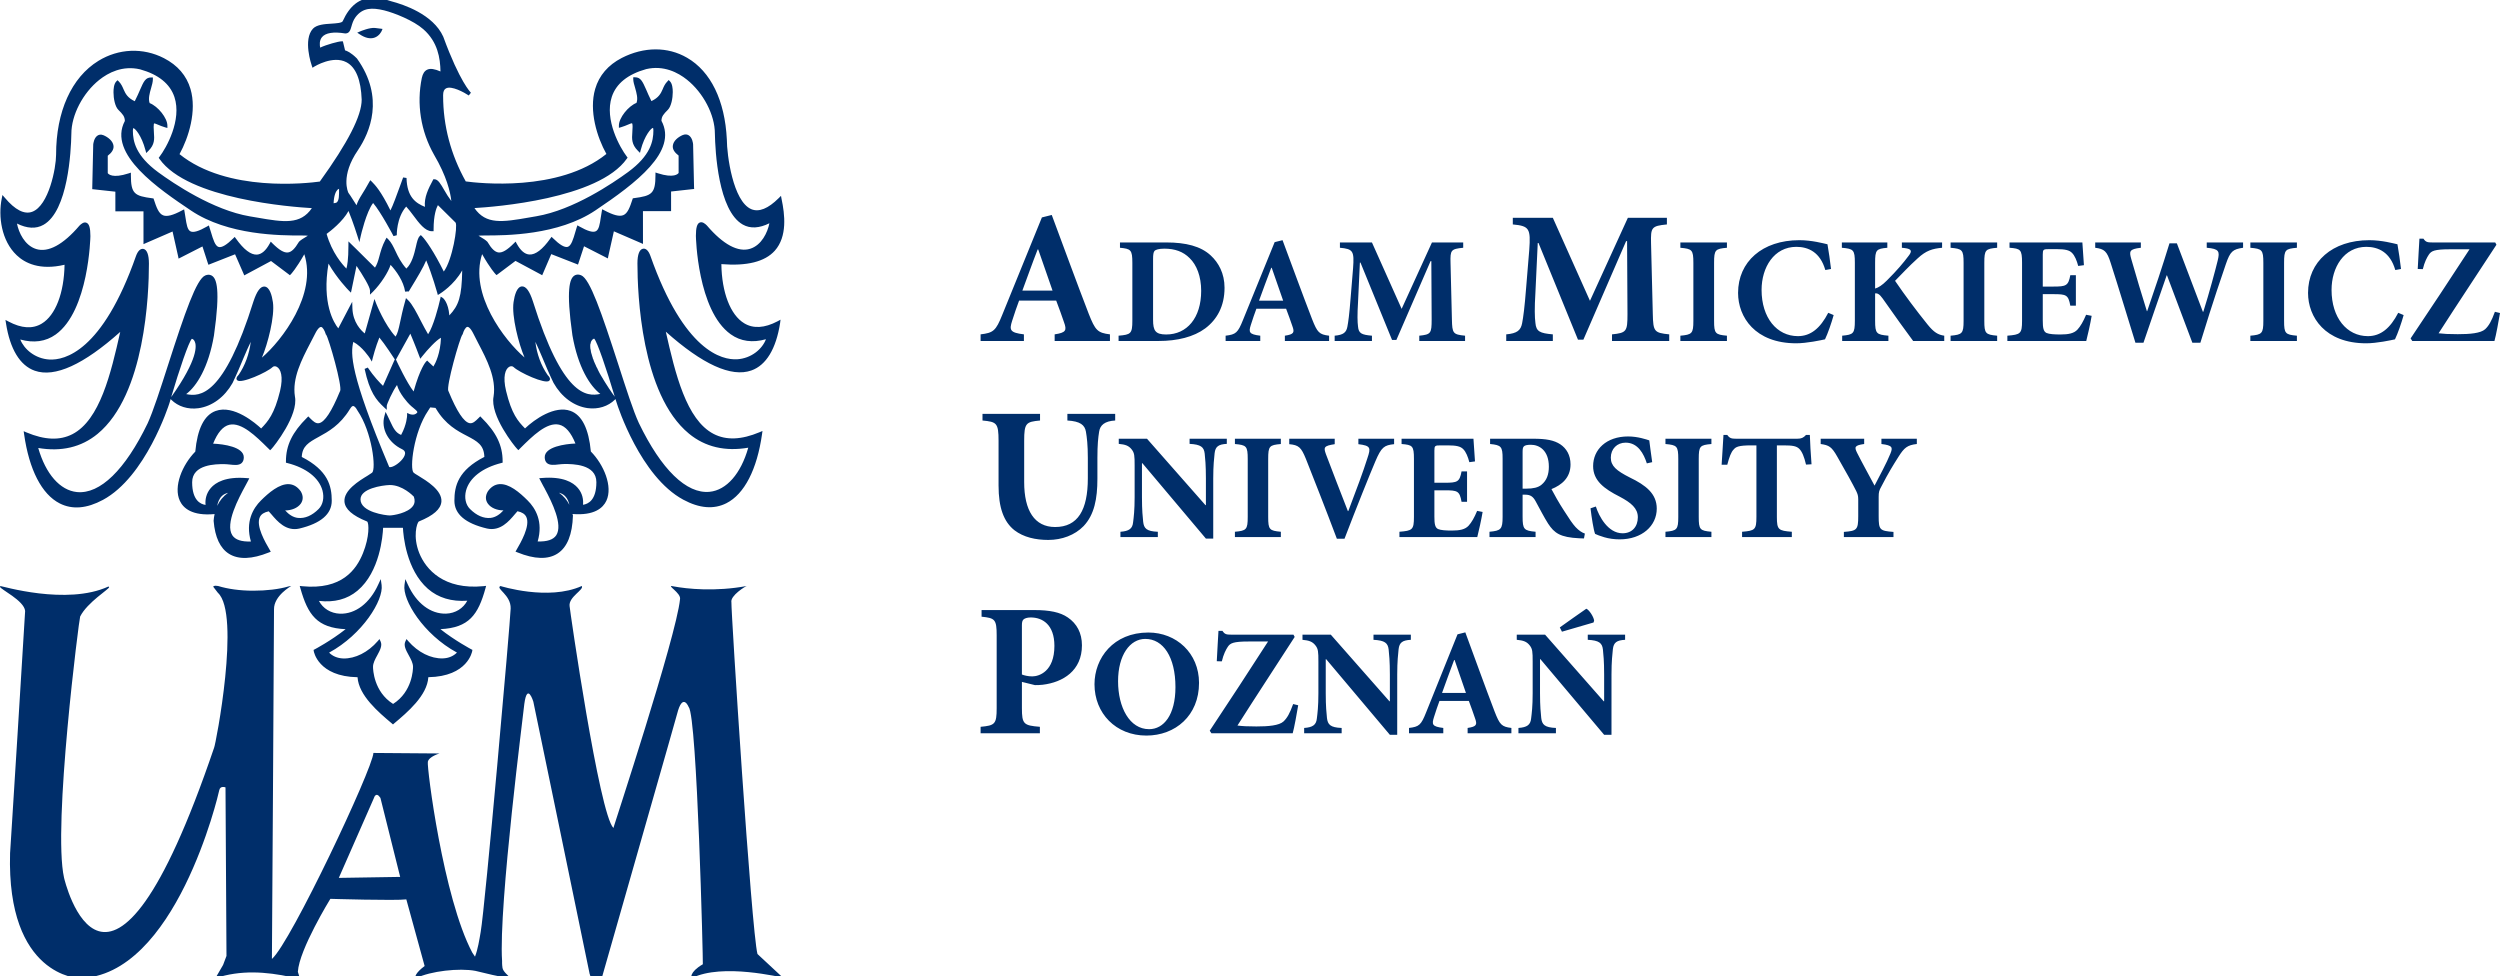 <?xml version="1.0" encoding="UTF-8" standalone="no"?>
<svg
   xmlns:dc="http://purl.org/dc/elements/1.1/"
   xmlns:cc="http://creativecommons.org/ns#"
   xmlns:rdf="http://www.w3.org/1999/02/22-rdf-syntax-ns#"
   xmlns:svg="http://www.w3.org/2000/svg"
   xmlns="http://www.w3.org/2000/svg"
   viewBox="0 0 680 265.5"
   id="svg7"
   height="265.5"
   width="680"
   version="1.1">
  <defs
     id="defs11" />
  <path
     d="M 0,95.421 V 265.5 H 368.504 V 95.421 Z"
     style="fill:none"
     id="path2" />
  <path
     d="m 103.443,7.787 -1.367,-0.175 c -1.463,-0.199 -3.987,0.876 -4.105,0.925 l -0.802,0.352 0.74,0.49 c 1.413,0.93 2.719,1.237 3.848,0.897 1.431,-0.433 2.019,-1.77 2.046,-1.83 l 0.245,-0.579 -0.605,-0.086 z m 97.024,89.934 v 0 c -4.018,0.225 -14.371,-2.06 -23.571,-28.159 -0.487,-1.357 -1.215,-2.053 -1.983,-1.919 -0.99,0.175 -1.531,1.592 -1.531,3.986 v 0.058 c 0.002,8.151 1.027,35.577 14.006,46.257 4.433,3.655 9.884,4.906 16.137,3.828 -2.005,7.076 -5.913,11.544 -10.513,12 -6.281,0.611 -13.127,-6.033 -19.248,-18.718 -1.483,-3.182 -3.483,-9.402 -5.601,-15.978 -4.542,-14.006 -7.684,-23.257 -10.107,-24.209 -0.945,-0.369 -1.59,-0.113 -1.952,0.182 -1.051,0.839 -2.221,3.418 -0.41,16.141 1.527,8.725 4.772,13.809 7.594,15.953 -3.777,0.789 -10.239,0.624 -18.342,-25.19 -0.895,-2.777 -1.893,-4.134 -2.997,-4.053 -1.381,0.12 -1.98,2.385 -2.26,4.259 -0.568,3.811 1.386,11.347 2.979,15.074 -5.452,-4.658 -15.072,-17.236 -11.534,-28.112 2.233,3.952 3.586,5.359 3.637,5.424 l 0.279,0.279 0.336,-0.236 4.829,-3.627 6.816,3.655 0.446,0.252 0.208,-0.482 2.258,-5.265 6.834,2.671 0.436,0.181 0.162,-0.481 1.482,-4.51 5.925,3.027 0.56,0.285 0.11,-0.596 1.522,-6.782 7.263,3.143 0.656,0.292 -0.002,-0.724 -0.007,-8.196 7.184,-0.002 h 0.47 v -0.486 l -0.002,-4.854 5.837,-0.644 0.437,-0.043 -0.025,-0.433 -0.257,-11.702 c -0.009,-0.228 -0.195,-1.871 -1.214,-2.478 -0.324,-0.189 -0.845,-0.362 -1.577,-0.071 -1.238,0.526 -2.597,1.566 -2.725,2.929 -0.113,0.956 0.483,1.839 1.573,2.666 l 0.002,4.729 c -0.152,0.232 -1.225,1.516 -5.676,0.079 l -0.619,-0.205 v 0.652 c 0,5.106 -0.961,5.687 -5.856,6.328 l -0.302,0.045 -0.095,0.282 c -0.727,2.218 -1.326,3.826 -2.504,4.3 -1.047,0.43 -2.691,0.011 -5.158,-1.31 l -0.58,-0.301 -0.114,0.632 c -0.095,0.555 -0.183,1.074 -0.262,1.588 -0.274,1.878 -0.501,3.364 -1.363,3.766 -0.78,0.397 -2.252,-0.04 -4.492,-1.316 l -0.504,-0.292 -0.192,0.562 c -0.13,0.416 -0.245,0.846 -0.379,1.26 -0.561,1.952 -1.115,3.787 -2.092,4.041 -0.833,0.216 -2.178,-0.579 -3.961,-2.344 l -0.405,-0.39 -0.331,0.448 c -2.124,3.002 -4.054,4.462 -5.709,4.358 -1.248,-0.076 -2.411,-1.062 -3.438,-2.951 l -0.296,-0.563 -0.452,0.448 c -1.87,1.873 -3.168,2.636 -4.225,2.505 -0.961,-0.13 -1.885,-1.002 -2.962,-2.833 l -0.036,-0.052 -0.034,-0.045 c -0.484,-0.468 -1.158,-0.89 -1.773,-1.242 -0.201,-0.118 -0.427,-0.263 -0.61,-0.381 0.319,-0.031 0.84,-0.064 1.7,-0.064 l 0.18,-0.004 c 5.417,-0.002 19.801,-0.007 29.925,-6.828 11.059,-7.429 22.435,-16.042 17.95,-24.361 0.029,-1.206 0.538,-1.773 1.761,-3.01 0.893,-0.904 1.32,-3.134 1.317,-4.799 0,-0.994 -0.13,-2.299 -0.767,-2.933 l -0.345,-0.347 -0.32,0.347 c -0.67,0.662 -1.005,1.409 -1.307,2.141 -0.514,1.174 -1.062,2.294 -3.066,3.247 -0.614,-1.247 -1.084,-2.292 -1.437,-3.142 -0.987,-2.211 -1.476,-3.337 -3.025,-3.337 l -0.483,0.002 v 0.486 c 0,0.709 0.257,1.543 0.523,2.44 0.379,1.347 0.815,2.876 0.357,4.039 -2.234,0.873 -4.782,4.066 -4.782,6.146 v 0.632 l 0.605,-0.17 c 0.736,-0.216 1.367,-0.486 1.881,-0.702 0.404,-0.165 0.945,-0.413 1.094,-0.36 0.025,0.009 0.14,0.153 0.142,0.956 0,0.533 -0.044,1.043 -0.072,1.526 -0.129,1.745 -0.225,3.246 1.507,4.978 l 0.58,0.58 0.201,-0.792 c 1.059,-3.996 2.874,-5.998 3.334,-5.994 0.026,0.026 0.112,0.158 0.112,0.699 0,2.906 -0.775,6.822 -6.882,11.305 -4.157,3.037 -14.891,10.326 -24.931,12.023 0.01,0 -1.981,0.342 -1.981,0.342 -7.268,1.271 -11.753,1.981 -14.882,-2.565 5.323,-0.308 33.745,-2.443 41.46,-13.443 l 0.198,-0.284 -0.208,-0.275 c -1.839,-2.404 -6.145,-10.007 -4.085,-16.265 1.199,-3.597 4.335,-6.12 9.342,-7.529 4.78,-1.115 8.674,0.942 11.079,2.861 4.483,3.572 7.614,9.589 7.614,14.65 0.097,4.862 0.908,20.989 7.597,24.774 2.048,1.162 4.511,0.994 7.233,-0.357 -0.495,2.486 -2.106,5.957 -5.228,6.936 -3.272,1.029 -7.351,-1.153 -11.775,-6.328 -0.502,-0.511 -1.225,-1.098 -1.947,-0.804 -0.722,0.298 -1.047,1.4 -1.047,3.641 0,0.208 0.412,20.264 9.456,26.742 2.73,1.959 5.963,2.374 9.6,1.357 -0.984,2.629 -3.933,5.224 -7.877,5.457 z m -34.052,9.084 v 0 c 0.009,0.024 -0.225,-0.358 -0.225,-0.358 -0.011,-0.015 -0.581,-0.835 -0.581,-0.835 0.027,0.022 -0.253,-0.407 -0.253,-0.407 0,-0.015 -0.47,-0.734 -0.47,-0.734 l -0.273,-0.424 c 0.009,0.009 -0.383,-0.622 -0.383,-0.622 0,0.036 -0.218,-0.387 -0.218,-0.387 -0.009,-0.037 -0.388,-0.63 -0.388,-0.63 l -0.226,-0.373 c 0.024,0.007 -0.319,-0.563 -0.319,-0.563 0.011,0.004 -0.186,-0.368 -0.186,-0.368 0.011,0.018 -0.262,-0.511 -0.262,-0.511 0.024,0.023 -0.15,-0.357 -0.15,-0.357 -0.035,-0.033 -0.288,-0.512 -0.288,-0.512 0.025,0.037 -0.117,-0.306 -0.117,-0.306 l -0.225,-0.478 c 0,0.022 -0.128,-0.292 -0.128,-0.292 -0.007,-0.029 -0.169,-0.39 -0.191,-0.433 l -0.078,-0.259 v -0.024 l -0.011,-0.038 -0.175,-0.362 -0.051,-0.183 v -0.044 l -0.011,-0.035 -0.139,-0.412 c 0,0 -0.042,-0.13 -0.052,-0.175 l -0.105,-0.387 v -0.029 l -0.007,-0.018 -0.083,-0.182 -0.061,-0.318 c 0,0.009 -0.042,-0.146 -0.042,-0.192 l -0.033,-0.274 v -0.044 l -0.011,-0.038 -0.034,-0.163 c 0,0.024 -0.067,-0.248 -0.067,-0.283 v -0.124 c 0,0.02 -0.024,-0.265 -0.024,-0.265 v -0.122 -0.252 -0.112 c 0,0.033 0.022,-0.245 0.022,-0.245 v -0.029 l 0.09,-0.212 c 0,-0.031 0.009,-0.089 0.009,-0.089 0.011,-0.026 0.023,-0.11 0.044,-0.182 v -0.046 l 0.079,-0.199 0.105,-0.163 0.052,-0.104 c 0.035,-0.024 0.035,-0.068 0.071,-0.094 v -0.018 l 0.052,-0.05 0.022,-0.038 0.052,-0.036 0.034,-0.027 0.113,-0.083 0.093,-0.068 v -0.011 c 0.029,0 0.103,-0.044 0.103,-0.044 l 0.071,-0.029 c 0.024,-0.009 0.052,-0.013 0.052,-0.013 l -0.002,0.002 c 0.799,0.768 3.366,8.292 5.605,15.797 z m -25.741,15.315 v 0 l 0.323,0.32 0.322,-0.32 0.287,-0.292 c 3.175,-3.151 7.108,-7.063 10.448,-6.324 1.768,0.39 3.275,2.156 4.465,5.134 -2.87,0.121 -8.353,0.896 -8.353,3.718 0.003,0.696 0.199,1.217 0.584,1.577 0.752,0.674 1.977,0.543 3.263,0.387 0.522,-0.049 1.053,-0.11 1.546,-0.11 2.147,-0.002 8.654,-0.004 8.657,4.938 0.002,4.901 -2.237,5.952 -3.636,6.154 0.14,-1.367 -0.13,-3.116 -1.43,-4.602 -1.281,-1.493 -4.016,-3.165 -9.786,-2.682 l -0.7,0.052 0.318,0.623 c 0.199,0.402 0.47,0.889 0.779,1.476 0.14,0.267 0.322,0.59 0.495,0.888 l -0.078,0.022 0.101,0.042 c 1.897,3.56 4.864,9.585 3.029,12.46 -0.816,1.233 -2.533,1.775 -5.061,1.69 1.553,-5.377 -0.585,-9.026 -2.732,-11.148 -2.202,-2.192 -5.054,-4.659 -7.748,-4.434 -1.205,0.115 -2.224,0.762 -3.056,1.934 -0.735,1.208 -0.717,2.396 0,3.381 0.83,1.158 2.506,1.828 4.227,1.817 -0.977,1.089 -2.147,1.893 -3.488,2.049 -1.895,0.195 -3.826,-0.639 -5.623,-2.437 -1.179,-1.162 -1.573,-3.091 -1.059,-5.025 0.941,-3.441 4.429,-6.168 9.595,-7.474 l 0.352,-0.095 v -0.374 c -0.002,-4.335 -1.731,-7.893 -5.758,-11.874 l -0.325,-0.345 -0.337,0.337 -0.212,0.208 c -0.728,0.73 -1.49,1.483 -2.37,1.305 -1.547,-0.307 -3.455,-3.185 -5.669,-8.558 l -0.022,-0.097 -0.062,-0.037 c -0.682,-1.256 3.099,-14.454 3.81,-15.4 l 0.095,-0.091 c -0.012,0.011 0.018,-0.11 0.018,-0.11 0.196,-0.742 0.738,-1.85 1.252,-1.897 0.164,-0.013 0.766,0.078 1.689,1.972 0.392,0.795 0.814,1.604 1.258,2.469 2.329,4.446 4.958,9.496 4.172,14.485 -1.039,5.175 5.756,13.646 6.423,14.285 z m 11.371,11.895 v 0 c 0.655,0.175 1.203,0.468 1.641,0.909 0.692,0.675 1.01,1.579 1.186,2.384 -0.66,-1.307 -1.589,-2.414 -2.827,-3.293 z M 120.454,81.044 v 0 l -0.58,-0.366 -0.14,0.666 c -0.462,2.109 -1.893,7.522 -3.289,9.568 -0.635,-1.068 -1.288,-2.3 -1.924,-3.529 -1.214,-2.374 -2.365,-4.62 -3.515,-5.739 l -0.578,-0.567 -0.208,0.768 c -0.686,2.43 -1.082,4.291 -1.391,5.791 -0.417,1.94 -0.687,3.119 -1.236,3.917 -2.971,-3.196 -5.208,-8.86 -5.241,-8.915 l -0.502,-1.321 -0.383,1.366 -2.25,8.017 c -0.994,-0.795 -3.228,-2.986 -3.361,-6.833 l -0.052,-1.785 -0.838,1.582 -2.952,5.644 c -1.187,-1.467 -4.516,-6.792 -2.66,-17.61 2.307,4.022 5.348,7.153 5.488,7.288 l 0.622,0.615 0.179,-0.857 1.334,-6.433 c 1.629,2.407 3.66,5.735 3.66,6.691 v 1.142 l 0.823,-0.806 c 2.166,-2.182 4.193,-5.382 4.776,-7.297 1.524,1.611 3.544,4.462 3.961,7.291 l 0.944,-0.083 -0.049,0.196 c 0.044,-0.071 0.279,-0.468 0.528,-0.892 1.84,-2.998 3.574,-5.919 4.313,-7.725 1.636,3.904 2.98,8.758 2.998,8.818 l 0.157,0.594 0.531,-0.318 c 0.179,-0.117 3.86,-2.376 6.102,-6.38 -0.116,7.273 -0.975,9.556 -3.498,12.246 -0.273,-3.562 -1.704,-4.704 -1.77,-4.746 z m -2.564,18.651 v 0 l -1.373,-1.303 -0.33,-0.323 -0.336,0.33 c -0.07,0.079 -1.598,1.773 -3.347,8.076 -1.821,-2.289 -4.508,-8.046 -4.542,-8.107 l -0.257,-0.56 c 0.112,-0.193 0.234,-0.433 0.234,-0.433 l 3.672,-6.621 c 1.181,2.754 2.396,6.002 2.407,6.047 l 0.304,0.777 0.514,-0.654 c 1.522,-1.919 3.846,-4.41 5.109,-5.053 -0.146,4.232 -1.486,6.916 -2.057,7.825 z m -4.539,12.67 v 0 c -0.784,0.747 -1.904,0.269 -1.964,0.245 l -0.652,-0.29 c -0.005,0 -0.005,0.732 -0.005,0.732 0,0.018 -0.061,2.378 -1.626,5.244 -1.482,-0.578 -2.109,-1.828 -2.971,-3.69 -0.219,-0.475 -0.437,-0.957 -0.706,-1.483 l -0.556,-1.095 -0.318,1.174 c -0.953,3.407 1.052,7.185 4.804,8.977 0.578,0.283 0.85,0.654 0.829,1.139 -0.044,1.234 -1.851,2.962 -3.307,3.564 -0.543,0.217 -0.889,0.217 -1.019,0.131 -10.775,-25.516 -10.507,-30.885 -9.763,-34.015 2.472,1.287 4.436,4.347 4.466,4.386 l 0.58,0.966 0.274,-1.096 c 0.008,-0.038 0.715,-2.838 1.767,-5.445 1.407,1.648 3.919,5.531 3.958,5.581 l 0.242,0.364 -0.278,0.607 -2.925,6.591 c -0.796,-0.756 -2.472,-2.488 -4.15,-4.978 l -0.855,0.368 c 1.367,6.371 3.175,8.472 5.226,10.388 l 0.797,0.747 v -1.078 c 0.023,-0.508 1.578,-3.979 2.786,-5.68 0.627,2.39 3.045,4.964 3.375,5.278 0.362,0.378 0.771,0.708 1.124,0.992 0.484,0.4 1.019,0.852 1.042,1.101 -0.002,0.1 -0.108,0.217 -0.174,0.275 z m -0.787,22.718 v 0 c 0.338,0.967 0.286,1.792 -0.213,2.511 -1.348,1.952 -5.379,2.607 -6.36,2.607 -0.996,0 -7.933,-0.868 -7.935,-4.383 0,-2.919 5.75,-3.814 7.96,-3.895 3.463,-0.009 6.3,2.906 6.547,3.16 z m 3.824,25.069 v 0 c 2.843,2.476 6.459,3.537 10.722,3.241 -1.115,2.088 -3.231,3.429 -5.789,3.518 -4.203,0.122 -8.092,-2.836 -10.397,-7.931 l -0.675,-1.463 -0.228,1.58 c -0.607,4.09 5.117,13.443 14.269,18.402 -0.895,0.904 -2.2,1.534 -3.828,1.582 -3.246,0.112 -6.768,-1.645 -9.429,-4.713 l -0.465,-0.547 -0.308,0.657 c -0.529,1.107 0.163,2.382 0.913,3.742 0.581,1.054 1.17,2.147 1.17,3.144 0,0.698 -0.154,6.77 -5.422,10.105 -5.276,-3.333 -5.46,-9.405 -5.46,-10.101 0,-1.006 0.581,-2.089 1.162,-3.144 0.739,-1.362 1.421,-2.637 0.901,-3.743 l -0.304,-0.657 -0.467,0.549 c -2.641,3.047 -6.137,4.812 -9.375,4.729 -1.637,-0.055 -2.949,-0.662 -3.858,-1.587 9.099,-4.958 14.845,-14.295 14.279,-18.379 l -0.228,-1.623 -0.684,1.474 c -2.309,5.094 -6.215,8.066 -10.403,7.94 -2.552,-0.101 -4.637,-1.424 -5.736,-3.482 4.142,0.478 7.694,-0.427 10.49,-2.781 6.107,-5.108 6.881,-15 6.969,-17.097 l 5.392,-0.009 c 0.098,2.055 0.885,11.408 6.789,16.593 z M 92.514,106.41 v 0 l -0.052,0.044 -0.04,0.088 c -2.209,5.376 -4.097,8.254 -5.648,8.562 -0.906,0.175 -1.651,-0.578 -2.383,-1.304 l -0.197,-0.199 -0.34,-0.345 -0.338,0.345 c -4.026,3.99 -5.742,7.548 -5.74,11.881 v 0.371 l 0.37,0.093 c 5.136,1.297 8.629,4.028 9.565,7.458 0.526,1.953 0.129,3.875 -1.038,5.04 -1.791,1.803 -3.731,2.632 -5.634,2.427 -1.33,-0.14 -2.494,-0.941 -3.473,-2.035 1.717,0.009 3.385,-0.664 4.228,-1.817 0.716,-0.985 0.72,-2.181 0.026,-3.359 -0.857,-1.203 -1.873,-1.848 -3.084,-1.962 -2.732,-0.232 -5.742,2.426 -7.764,4.44 -2.14,2.124 -4.27,5.783 -2.724,11.15 -2.538,0.092 -4.247,-0.455 -5.054,-1.694 -2.03,-3.145 1.747,-10.143 3.554,-13.47 0.309,-0.554 0.554,-1.025 0.75,-1.407 l 0.313,-0.623 -0.701,-0.051 c -5.741,-0.476 -8.48,1.201 -9.761,2.686 -1.287,1.483 -1.584,3.238 -1.43,4.608 -1.399,-0.196 -3.648,-1.256 -3.651,-6.154 -0.002,-4.942 6.516,-4.944 8.643,-4.944 0.492,0 1.045,0.062 1.567,0.11 1.29,0.151 2.501,0.276 3.239,-0.389 0.391,-0.357 0.598,-0.881 0.598,-1.577 0,-2.824 -5.494,-3.599 -8.344,-3.71 1.193,-2.984 2.667,-4.737 4.419,-5.139 3.317,-0.749 7.267,3.152 10.43,6.279 l 0.339,0.326 0.318,0.323 0.34,-0.323 c 0.749,-0.749 7.415,-9.199 6.406,-14.297 -0.784,-4.971 1.837,-10.021 4.151,-14.476 0.466,-0.866 0.877,-1.672 1.27,-2.46 0.924,-1.906 1.527,-1.99 1.697,-1.979 0.5,0.047 1.028,1.156 1.241,1.883 l 0.026,0.129 0.103,0.094 c 0.701,0.921 4.481,14.086 3.8,15.377 z m -33.436,31.188 v 0 c 0.157,-0.871 0.495,-1.891 1.23,-2.637 0.45,-0.464 1.063,-0.749 1.731,-0.922 -1.318,0.938 -2.298,2.13 -2.962,3.559 z M 46.563,108.004 v 0 c 2.229,-7.515 4.784,-15.044 5.617,-15.848 0.195,0.038 0.514,0.175 0.749,0.646 0.566,1.082 1.047,4.744 -6.366,15.202 z M 71.242,97.272 v 0 c 1.588,-3.722 3.55,-11.264 2.989,-15.077 -0.274,-1.884 -0.894,-4.135 -2.278,-4.254 -1.103,-0.088 -2.104,1.268 -3.015,4.051 -8.057,25.804 -14.536,25.991 -18.295,25.203 2.829,-2.132 6.061,-7.215 7.554,-15.94 1.821,-12.763 0.637,-15.332 -0.404,-16.156 -0.37,-0.293 -1.001,-0.56 -1.948,-0.181 -2.417,0.954 -5.581,10.246 -10.111,24.296 -2.102,6.548 -4.095,12.725 -5.568,15.915 -6.117,12.67 -12.943,19.323 -19.226,18.713 -4.616,-0.455 -8.517,-4.929 -10.539,-11.99 6.266,1.067 11.703,-0.185 16.147,-3.842 12.958,-10.68 13.96,-38.109 13.958,-46.258 v -0.067 c 0,-2.397 -0.54,-3.813 -1.512,-3.986 -0.781,-0.133 -1.505,0.563 -1.998,1.917 C 27.845,95.704 17.489,98.003 13.461,97.792 9.518,97.57 6.556,94.972 5.515,92.345 c 3.655,1.015 6.902,0.593 9.639,-1.363 9.016,-6.486 9.435,-26.543 9.435,-26.751 -0.003,-2.24 -0.326,-3.343 -1.065,-3.639 -0.705,-0.302 -1.428,0.292 -1.903,0.768 -4.446,5.213 -8.52,7.395 -11.792,6.373 -3.129,-0.985 -4.731,-4.459 -5.216,-6.93 2.712,1.347 5.142,1.514 7.208,0.347 6.671,-3.758 7.495,-19.912 7.588,-24.775 -0.003,-5.061 3.124,-11.082 7.591,-14.649 2.428,-1.929 6.311,-3.988 11.112,-2.864 4.985,1.392 8.12,3.926 9.33,7.522 2.074,6.272 -2.215,13.854 -4.062,16.259 l -0.213,0.274 0.192,0.283 c 7.714,11 36.13,13.109 41.467,13.412 -3.111,4.549 -7.608,3.836 -14.853,2.577 l -2.004,-0.339 C 57.92,57.151 47.182,49.887 43.021,46.842 36.928,42.363 36.141,38.45 36.141,35.54 c 0,-0.529 0.105,-0.67 0.11,-0.689 0.466,0.004 2.257,2.004 3.31,5.983 l 0.218,0.792 0.579,-0.58 c 1.751,-1.725 1.634,-3.222 1.508,-4.954 -0.04,-0.503 -0.073,-1.003 -0.073,-1.551 0,-0.804 0.096,-0.95 0.118,-0.967 0.15,-0.043 0.71,0.196 1.126,0.371 0.513,0.216 1.143,0.484 1.905,0.702 l 0.59,0.161 v -0.63 c 0,-2.075 -2.558,-5.263 -4.825,-6.137 -0.431,-1.166 -0.011,-2.692 0.386,-4.044 0.257,-0.887 0.493,-1.739 0.49,-2.44 v -0.483 l -0.466,-0.007 c -1.547,0 -2.038,1.109 -3.005,3.32 -0.355,0.843 -0.828,1.903 -1.461,3.151 -1.973,-0.947 -2.518,-2.06 -3.039,-3.232 -0.314,-0.737 -0.64,-1.483 -1.309,-2.163 l -0.338,-0.322 -0.335,0.335 c -0.676,0.674 -0.762,2.151 -0.759,2.966 0,1.668 0.418,3.873 1.332,4.764 1.161,1.164 1.733,1.767 1.758,3.017 -4.812,9.012 9.402,18.598 17.957,24.342 10.107,6.815 24.516,6.809 29.948,6.807 l 0.17,-0.002 c 0.849,0 1.381,0.031 1.699,0.065 -0.201,0.12 -0.431,0.268 -0.615,0.38 -0.605,0.356 -1.299,0.777 -1.778,1.242 l -0.042,0.048 -0.026,0.052 c -1.091,1.83 -1.98,2.702 -2.947,2.833 -1.052,0.13 -2.362,-0.63 -4.244,-2.503 l -0.435,-0.445 -0.309,0.565 c -1.034,1.888 -2.192,2.879 -3.447,2.966 -1.655,0.096 -3.594,-1.365 -5.724,-4.368 l -0.331,-0.444 -0.387,0.387 c -1.791,1.77 -3.109,2.565 -3.948,2.358 -0.989,-0.248 -1.534,-2.071 -2.107,-4 -0.128,-0.431 -0.268,-0.863 -0.414,-1.305 l -0.167,-0.561 -0.515,0.294 c -2.234,1.279 -3.699,1.713 -4.481,1.316 -0.847,-0.402 -1.082,-1.895 -1.368,-3.777 -0.067,-0.5 -0.149,-1.027 -0.257,-1.579 L 50.081,56.947 49.5,57.248 c -2.471,1.323 -4.1,1.747 -5.142,1.314 -1.181,-0.481 -1.785,-2.078 -2.508,-4.297 l -0.095,-0.284 -0.297,-0.044 C 36.57,53.296 35.602,52.719 35.6,47.614 v -0.656 l -0.623,0.206 c -4.4,1.428 -5.489,0.194 -5.668,-0.071 v -4.73 c 1.084,-0.83 1.666,-1.723 1.57,-2.67 -0.147,-1.363 -1.519,-2.399 -2.743,-2.916 -0.727,-0.295 -1.256,-0.121 -1.56,0.071 -1.019,0.603 -1.196,2.251 -1.22,2.44 0,0.044 -0.261,11.733 -0.261,11.733 v 0.433 l 0.43,0.044 5.853,0.639 0.002,4.854 v 0.483 l 0.478,0.009 7.168,-0.004 0.002,8.209 v 0.724 l 0.657,-0.292 7.25,-3.15 1.518,6.77 0.118,0.607 0.562,-0.284 5.934,-3.029 1.455,4.508 0.173,0.481 0.454,-0.185 6.79,-2.671 2.297,5.259 0.201,0.481 0.458,-0.248 6.825,-3.661 4.813,3.62 0.313,0.242 0.285,-0.284 c 0.056,-0.063 1.398,-1.475 3.639,-5.424 3.534,10.868 -6.089,23.46 -11.528,28.12 z m 23.553,-39.887 v 0 c 1.249,3.01 2.398,6.721 2.419,6.773 l 0.531,1.699 0.392,-1.742 c 0.01,-0.069 1.503,-6.538 3.349,-8.899 2.079,2.409 5.523,8.944 5.553,9.009 l 0.884,-0.239 c 0,-0.046 -0.108,-4.765 2.56,-7.8 0.64,0.689 1.26,1.508 1.898,2.358 1.587,2.138 3.234,4.35 5.081,4.35 h 0.475 V 62.414 c 0,-3.986 0.764,-5.876 1.172,-6.619 l 4.809,4.751 c 0.645,0.952 -0.862,10.139 -3.207,13.311 -2.608,-5.28 -4.95,-8.639 -5.918,-9.589 l -0.337,-0.328 -0.328,0.328 c -0.448,0.455 -0.7,1.447 -1.006,2.838 -0.447,1.972 -1.106,4.581 -2.595,5.947 -1.416,-1.565 -2.243,-3.211 -2.926,-4.682 -0.626,-1.316 -1.162,-2.448 -2.005,-3.297 l -0.448,-0.433 -0.303,0.557 c -0.895,1.643 -1.317,3.238 -1.696,4.66 -0.32,1.221 -0.659,2.211 -1.155,2.937 l -5.194,-5.149 -1.219,-1.189 -0.811,-0.801 v 1.139 c 0,3.832 -0.328,5.529 -0.551,6.259 -1.102,-1.106 -3.953,-4.348 -5.381,-9.436 1.019,-0.737 4.403,-3.355 5.957,-6.232 z m -2.571,-6.027 v 0 0.125 c 0.005,1.645 0.018,2.931 -0.575,3.529 -0.191,0.182 -0.578,0.215 -0.909,0.273 0.089,-2.202 0.625,-3.244 1.073,-3.689 0.169,-0.137 0.287,-0.172 0.408,-0.237 z m 5.159,-10.55 v 0 c 3.17,-4.713 7.341,-14.22 -0.276,-24.874 l -0.028,-0.031 -0.024,-0.029 c -1.589,-1.576 -2.669,-2.034 -3.199,-2.179 l -0.505,-2.089 -0.089,-0.363 h -0.371 c -0.798,0 -4.067,0.882 -5.804,1.71 -0.136,-0.687 -0.263,-1.94 0.5,-2.858 0.972,-1.17 3.151,-1.52 6.301,-0.996 h 0.044 l 0.026,-0.002 c 1.103,0 1.37,-0.98 1.644,-1.936 0.208,-0.718 0.466,-1.631 1.09,-2.478 1.957,-2.636 4.524,-2.649 7.8,-1.864 2.831,0.713 7.997,2.773 10.665,5.134 3.923,3.458 4.593,7.859 4.654,11.484 -1.533,-0.67 -2.753,-0.895 -3.604,-0.488 -0.744,0.349 -1.22,1.086 -1.47,2.251 -1.461,7.067 -0.296,14.482 3.31,20.86 3.468,5.905 4.456,10.203 4.721,12.621 -0.718,-0.936 -1.346,-1.956 -1.893,-2.916 -1.012,-1.749 -1.725,-3.007 -2.701,-3.007 l -0.309,0.002 -0.121,0.256 c -1.188,2.213 -2.439,4.716 -2.158,7.247 -2.545,-1.029 -4.88,-2.68 -5.009,-7.856 l -0.919,-0.146 -0.726,2.001 c -1.047,2.884 -2.076,5.716 -2.728,6.967 -2.625,-5.331 -4.132,-6.864 -5.025,-7.778 l -0.454,-0.436 c -0.011,-0.024 -0.321,0.544 -0.321,0.544 -0.716,1.33 -1.369,2.365 -1.94,3.293 -0.754,1.194 -1.211,2.102 -1.491,2.97 -1.567,-2.51 -2.087,-3.248 -2.204,-3.376 -0.067,-0.148 -2.254,-4.552 2.615,-11.637 z M 202.427,87.934 v 0 c -3.77,-2.27 -6.112,-8.414 -6.217,-16.094 6.913,0.567 11.815,-0.628 14.527,-3.64 3.459,-3.876 2.741,-9.885 1.848,-14.075 l -0.154,-0.857 -0.617,0.619 c -2.881,2.867 -5.375,3.871 -7.446,3.014 -5.014,-2.105 -6.664,-14.815 -6.666,-18.973 -0.529,-10.613 -4.382,-18.511 -10.829,-22.226 -5.249,-3.052 -11.728,-3.026 -17.759,0.062 -3.714,1.926 -6.148,4.749 -7.224,8.424 -1.743,5.941 0.503,13.137 3.05,17.691 -12.972,10.453 -34.985,7.915 -38.253,7.469 -4.076,-7.294 -6.156,-15.141 -6.158,-23.306 V 25.882 c 0,-0.961 0.262,-1.567 0.781,-1.84 1.494,-0.813 4.976,1.109 6.196,1.926 l 0.586,-0.751 c -0.044,-0.031 -3.031,-2.933 -7.524,-15.227 -2.743,-6.112 -10.834,-8.78 -14.165,-9.649 -1.764,-0.602 -3.349,-0.912 -4.778,-0.923 h -0.171 c -3.685,0.034 -6.314,2.101 -8.242,6.352 -0.209,0.479 -1.778,0.576 -3.049,0.662 -1.865,0.113 -3.988,0.254 -5.042,1.369 -2.746,2.95 -0.421,9.775 -0.316,10.062 l 0.198,0.57 0.492,-0.32 c 0.062,-0.026 5.051,-3.136 8.741,-1.179 2.545,1.342 3.943,4.764 4.141,10.175 0.003,4.356 -3.72,11.649 -11.387,22.275 -3.251,0.447 -25.174,3.035 -38.163,-7.455 2.507,-4.56 4.735,-11.766 2.993,-17.705 -1.075,-3.661 -3.509,-6.488 -7.237,-8.405 -5.668,-2.911 -12.321,-2.644 -17.812,0.732 -7.327,4.496 -11.52,13.8 -11.516,25.544 0.002,3.605 -1.994,13.847 -6.493,15.508 -2.138,0.792 -4.655,-0.49 -7.454,-3.816 l -0.645,-0.746 -0.189,0.957 c -0.985,4.836 -0.108,11.489 4.069,15.43 2.199,2.106 6.262,4.19 13.014,2.586 -0.12,7.637 -2.452,13.759 -6.199,16.006 -2.494,1.509 -5.523,1.308 -9.037,-0.558 l -0.837,-0.444 0.144,0.941 c 1.094,6.997 3.791,11.456 7.821,12.877 5.467,1.926 13.299,-1.67 23.253,-10.558 -2.552,11.364 -5.545,23.957 -13.002,27.814 -3.439,1.768 -7.524,1.614 -12.505,-0.476 l -0.759,-0.327 0.117,0.824 c 1.369,9.657 4.807,16.338 9.692,18.819 3.408,1.731 7.365,1.404 11.761,-0.967 11.624,-6.269 17.823,-25.528 18.09,-26.354 0.088,-0.351 0.208,-0.707 0.313,-1.06 l 0.158,0.163 c 1.868,1.866 4.556,2.708 7.389,2.325 3.737,-0.519 7.116,-3.017 9.29,-6.851 1.265,-2.653 2.203,-4.905 3.024,-6.89 0.699,-1.651 1.303,-3.036 1.935,-4.309 -0.397,3.234 -1.542,6.443 -3.356,9.069 l 0.044,-0.078 c -0.602,0.597 -0.72,1.089 -0.384,1.443 1.046,1.071 8.194,-2.197 9.595,-3.547 0.292,-0.301 0.771,-0.329 1.196,-0.091 1.047,0.579 1.812,2.613 0.869,6.565 -1.524,6.277 -3.276,8.273 -5.14,10.196 -1.447,-1.358 -7.465,-6.578 -12.394,-4.756 -3.103,1.132 -4.95,4.869 -5.519,11.049 -3.517,3.574 -6.026,9.505 -4.188,13.416 0.924,1.95 3.312,4.141 9.44,3.574 -0.112,0.597 -0.245,1.174 -0.267,1.83 v 0.023 l 0.005,0.034 c 0.361,4.42 1.782,7.435 4.198,8.937 2.581,1.601 6.234,1.474 10.831,-0.383 l 0.51,-0.204 -0.274,-0.48 c -1.231,-2.115 -3.817,-6.509 -2.7,-8.93 0.379,-0.82 1.202,-1.316 2.415,-1.577 0.235,0.243 0.465,0.5 0.735,0.826 1.587,1.863 3.958,4.683 7.577,3.87 5.856,-1.397 8.837,-3.932 8.834,-7.566 0,-4.039 -1.026,-8.267 -8.156,-11.915 0.123,-2.939 1.885,-3.964 4.564,-5.436 2.629,-1.44 5.873,-3.22 8.514,-7.564 -0.008,0.013 0.262,-0.393 0.262,-0.393 0.117,-0.162 0.353,-0.457 0.619,-0.466 0.235,0 0.526,0.232 0.83,0.639 -0.009,-0.013 0.365,0.601 0.365,0.601 4.02,5.897 5.107,15.944 3.978,16.9 -0.206,0.164 -0.675,0.466 -1.222,0.808 -2.304,1.396 -6.55,3.985 -6.297,7.074 0.166,2.028 2.156,3.783 6.107,5.375 l 0.083,0.034 c 0.478,0.466 0.67,4.095 -1.167,8.629 -1.796,4.428 -5.718,10.023 -16.504,8.96 l -0.693,-0.074 0.191,0.659 c 2.033,7.182 4.518,10.744 12.296,11.103 -3.961,3.123 -8.367,5.464 -8.418,5.486 l -0.297,0.15 0.052,0.34 c 0,0.066 1.171,6.911 11.905,7.089 0.323,4.961 5.701,9.522 9.329,12.57 l 0.314,0.274 0.308,-0.274 c 3.625,-3.041 9.006,-7.589 9.305,-12.577 10.771,-0.188 11.922,-7.039 11.934,-7.101 l 0.054,-0.337 -0.308,-0.15 c -0.045,-0.025 -4.444,-2.361 -8.399,-5.482 7.787,-0.36 10.27,-3.922 12.259,-11.107 l 0.174,-0.666 -0.686,0.081 c -10.814,1.067 -15.71,-4.553 -17.502,-9.012 -1.805,-4.53 -0.622,-8.149 -0.146,-8.56 l 0.073,-0.034 c 3.938,-1.601 5.934,-3.351 6.102,-5.379 0.239,-3.099 -4.047,-5.687 -6.329,-7.08 -0.563,-0.334 -1.03,-0.621 -1.22,-0.795 -1.142,-0.949 -0.032,-11.029 3.95,-16.883 0.01,-0.018 0.353,-0.558 0.559,-0.879 l 1.416,0.136 0.144,0.206 c 2.586,4.364 5.858,6.075 8.475,7.429 2.759,1.447 4.591,2.459 4.686,5.694 -7.122,3.646 -8.15,7.882 -8.148,11.92 0,3.636 2.978,6.169 8.87,7.561 3.612,0.811 5.984,-2.005 7.557,-3.865 0.276,-0.342 0.505,-0.593 0.734,-0.839 1.22,0.262 2.026,0.756 2.41,1.575 1.12,2.432 -1.541,6.98 -2.674,8.93 l -0.274,0.48 0.512,0.206 c 4.674,1.907 8.367,2.001 10.969,0.292 2.593,-1.702 3.985,-5.172 4.141,-10.316 v -0.053 l -0.018,-0.037 c -0.023,-0.117 -0.072,-0.202 -0.107,-0.324 5.965,0.482 8.315,-1.668 9.22,-3.601 1.806,-3.908 -0.72,-9.836 -4.222,-13.396 -0.581,-6.186 -2.427,-9.92 -5.534,-11.046 -4.269,-1.557 -9.768,2.266 -12.374,4.766 -1.942,-1.979 -3.637,-3.916 -5.152,-10.191 -0.951,-3.953 -0.184,-5.974 0.848,-6.565 0.436,-0.241 0.919,-0.213 1.215,0.084 1.403,1.387 8.647,4.767 9.686,3.7 0.527,-0.545 -0.162,-1.265 -0.441,-1.543 -1.821,-2.604 -2.957,-5.802 -3.346,-9.041 0.59,1.254 1.198,2.589 1.866,4.197 0.837,2.001 1.786,4.29 3.079,6.969 2.173,3.858 5.554,6.349 9.291,6.871 2.851,0.376 5.553,-0.466 7.432,-2.333 l 0.13,-0.134 c 0.1,0.338 0.209,0.678 0.322,1.02 0.249,0.835 6.469,20.086 18.119,26.351 4.385,2.368 8.312,2.683 11.724,0.96 4.901,-2.485 8.337,-9.175 9.704,-18.828 l 0.112,-0.825 -0.766,0.328 c -4.984,2.091 -9.079,2.249 -12.51,0.481 -7.458,-3.857 -10.445,-16.452 -13.019,-27.814 9.984,8.893 17.816,12.479 23.272,10.547 4.035,-1.423 6.723,-5.887 7.818,-12.887 l 0.117,-0.931 -0.813,0.446 c -3.52,1.851 -6.581,2.043 -9.059,0.543 z M 108.837,238.521 v 0 h -0.252 l -16.429,0.266 9.567,-21.759 c 0,0 0.517,-1.858 1.753,0 l 5.361,21.452 -0.011,0.002 z m 97.195,20.973 v 0 c -1.651,-6.309 -7.194,-93.238 -7.089,-95.668 -0.391,-1.782 3.907,-4.435 4.172,-4.435 -8.541,1.589 -16.212,0.803 -20.012,0.085 -2.208,-0.51 2.261,1.805 1.86,3.53 -1.004,10.15 -18.249,62.378 -18.109,62.203 -3.833,-3.611 -11.903,-59.6 -11.929,-60.374 -0.296,-2.499 4.037,-4.451 3.312,-5.439 -9.124,4.113 -22.109,0.002 -22.109,0.002 -1.451,0.664 2.896,2.375 2.77,6.137 -0.114,3.808 -6.948,81.16 -8.156,87.963 -0.38,2.212 -0.741,4.595 -1.543,6.713 l -0.752,-1.121 c -7.915,-14.965 -12.372,-50.432 -12.077,-51.862 0.241,-1.437 3.18,-2.285 3.18,-2.285 l -17.98,-0.14 c -0.267,4.453 -22.444,51.492 -27.588,56.013 l -0.023,-0.022 c 0,0 0.586,-90.354 0.571,-95.055 -0.061,-3.719 4.686,-6.344 4.686,-6.344 l -0.685,0.101 c -2.665,0.785 -5.998,1.174 -9.644,1.176 -3.608,0 -6.897,-0.464 -9.548,-1.276 -1.125,-0.225 -1.346,0.112 -1.346,0.197 l 1.274,1.652 c 6.252,5.73 -0.604,41.378 -1.038,42.156 -29.186,85.882 -40.809,35.354 -40.809,35.354 -3.144,-13.987 4.169,-70.937 4.38,-71.059 1.954,-3.881 8.02,-7.531 7.881,-7.986 l -0.168,-0.186 c -11.36,5.257 -29.28,-0.216 -29.415,-0.117 l -0.044,0.011 v 0.11 c -0.035,0.02 -0.052,0.044 -0.053,0.075 C -0.021,160.236 6.608,163.353 6.835,166.19 c -0.04,1.472 -4.095,66.119 -4.095,65.879 -0.97,33.597 18.809,34.011 18.809,34.011 26.2,-0.43 37.86,-49.901 38.093,-51.167 0.283,-1.293 1.695,-0.744 1.695,-0.744 l 0.266,45.844 -0.921,2.446 -2.101,3.62 c 6.817,-2.284 13.732,-1.803 20.617,-0.319 0.921,0.204 1.524,0.319 1.671,0.321 l 0.496,-0.616 -0.347,-1.132 c 0.343,-6.045 8.838,-19.849 8.838,-19.849 0,0 17.809,0.533 20.664,0.145 l 4.982,18.131 c -2.364,1.745 -2.822,3.002 -2.371,3.319 3.976,-1.969 11.811,-2.823 16.174,-2.003 0.421,0.078 8.776,2.223 9.501,1.919 -0.673,-0.749 -1.984,-1.747 -2.129,-2.753 -0.152,-0.976 -0.106,-1.828 -0.106,-1.828 -1.021,-14.915 6.044,-69.267 6.044,-69.929 0.811,-6.047 2.452,-0.632 2.452,-0.632 0,0 14.306,68.987 15.244,73.693 l 0.032,0.205 0.353,1.095 3.043,0.002 0.367,-1.3 c 2.986,-10.544 20.351,-71.151 20.351,-71.362 1.437,-4.524 2.878,-0.844 2.878,-0.844 2.288,2.599 3.946,69.802 3.838,69.935 -3.81,2.216 -3.12,3.801 -3.064,3.801 8.43,-4.27 24.488,-0.081 24.727,-0.264 z m 227.572,-90.673 c -0.124,-1.082 -1.376,-2.958 -2.125,-3.25 -2.333,1.626 -4.837,3.373 -7.212,5.085 l 0.583,1.166 8.588,-2.501 z m 8.424,3.801 h -10.156 v 1.405 c 3.08,0.165 3.914,0.866 4.123,2.641 0.124,1.197 0.333,3.135 0.333,6.807 v 7.265 h -0.126 l -15.942,-18.119 h -7.701 v 1.405 c 1.789,0.165 2.701,0.494 3.493,1.485 0.793,0.99 0.834,1.734 0.834,4.456 v 8.586 c 0,3.631 -0.25,5.486 -0.418,6.849 -0.165,1.775 -1.123,2.434 -3.45,2.6 v 1.445 h 10.195 v -1.445 c -3.08,-0.122 -3.787,-0.908 -3.996,-2.722 -0.124,-1.241 -0.333,-3.097 -0.333,-6.727 v -9.245 h 0.126 l 17.318,20.558 h 1.998 V 183.477 c 0,-3.672 0.251,-5.611 0.374,-6.892 0.207,-1.856 1.084,-2.435 3.328,-2.556 z m -175.041,-6.684 v 0 1.805 c 3.641,0.363 4.108,0.721 4.108,5.103 v 19.742 c 0,4.382 -0.468,4.745 -4.37,5.103 v 1.755 h 16.122 v -1.755 c -4.42,-0.358 -4.888,-0.722 -4.888,-5.103 v -7.113 l 3.537,0.875 c 0.571,0 1.352,0 2.131,-0.101 5.511,-0.671 10.66,-3.815 10.66,-10.724 0,-3.351 -1.403,-5.928 -3.846,-7.577 -2.081,-1.442 -4.994,-2.011 -9.1,-2.011 z m 10.971,4.125 c 0,-0.775 0.103,-1.291 0.468,-1.599 0.311,-0.255 0.936,-0.515 1.926,-0.515 3.169,0 6.446,1.907 6.446,7.733 0,6.96 -4.159,8.298 -6.032,8.298 -1.09,0 -2.183,-0.255 -2.808,-0.514 z m 133.14,29.384 v 0 -1.445 c -2.665,-0.326 -3.165,-0.864 -4.578,-4.497 -2.708,-7.101 -5.289,-14.281 -7.953,-21.502 l -2.122,0.537 -8.534,21.211 c -1.373,3.468 -1.913,3.925 -4.662,4.251 v 1.445 h 9.327 v -1.445 c -3.043,-0.37 -3.167,-0.947 -2.539,-2.931 0.496,-1.651 1.038,-3.132 1.497,-4.414 h 7.993 c 0.622,1.652 1.249,3.426 1.665,4.665 0.666,1.817 0.46,2.311 -1.998,2.681 v 1.445 z m -12.366,-10.976 h -6.493 c 1.082,-2.931 2.124,-5.944 3.287,-8.957 h 0.124 z M 383.749,172.623 H 373.59 v 1.405 c 3.083,0.165 3.914,0.866 4.123,2.641 0.124,1.197 0.333,3.135 0.333,6.807 v 7.265 h -0.124 l -15.948,-18.119 h -7.697 v 1.405 c 1.787,0.165 2.703,0.494 3.494,1.485 0.792,0.99 0.834,1.734 0.834,4.456 v 8.586 c 0,3.631 -0.248,5.486 -0.416,6.849 -0.167,1.775 -1.125,2.434 -3.456,2.6 v 1.445 h 10.199 v -1.445 c -3.082,-0.122 -3.787,-0.908 -3.996,-2.722 -0.124,-1.241 -0.331,-3.097 -0.331,-6.727 v -9.245 h 0.124 l 17.318,20.558 h 1.998 V 183.477 c 0,-3.672 0.25,-5.611 0.374,-6.892 0.209,-1.856 1.084,-2.435 3.33,-2.556 z m -32.012,18.876 c -0.917,2.552 -1.624,3.79 -2.623,4.739 -1.208,1.109 -4.12,1.357 -7.368,1.357 -2.625,0 -3.789,-0.083 -5.16,-0.248 5.202,-8.193 10.365,-16.022 15.567,-24.102 l -0.333,-0.62 h -16.902 c -1.332,0 -1.789,-0.083 -2.414,-1.029 h -1.082 c -0.085,2.145 -0.335,5.046 -0.46,8.252 l 1.373,0.042 c 0.46,-1.954 1.125,-3.207 1.625,-3.957 0.666,-0.994 1.458,-1.449 5.703,-1.449 h 5.248 c -5.163,7.997 -10.535,16.274 -15.863,24.265 l 0.459,0.703 h 22.106 c 0.414,-1.445 1.164,-5.604 1.497,-7.62 z m -39.382,-19.453 v 0 c -9.534,0 -14.654,6.977 -14.654,14.074 0,7.885 5.786,13.955 14.112,13.955 7.866,0 14.323,-5.411 14.323,-14.325 0,-8.133 -6.206,-13.704 -13.78,-13.704 z m -0.834,1.736 c 4.87,0 8.2,4.91 8.2,13.124 0,7.591 -3.206,11.43 -7.159,11.43 -5.329,0 -8.449,-5.942 -8.449,-13.041 0,-7.14 3.248,-11.513 7.409,-11.513 z m 209.855,-54.451 h -9.63 v 1.44 c 3.074,0.371 3.113,0.945 2.451,2.593 -0.999,2.511 -3.115,6.378 -4.32,8.725 -1.617,-3.045 -3.322,-6.091 -4.775,-8.971 -0.703,-1.481 -0.746,-1.976 1.953,-2.347 v -1.44 h -11.831 v 1.44 c 2.283,0.327 2.988,0.739 4.525,3.457 2.492,4.364 4.028,7.122 5.149,9.345 0.372,0.822 0.539,1.233 0.539,2.262 v 4.569 c 0,3.743 -0.374,3.992 -3.904,4.276 v 1.401 h 13.491 v -1.401 c -3.735,-0.285 -4.026,-0.533 -4.026,-4.276 v -5.269 c 0,-1.278 0.122,-1.73 0.749,-2.84 1.994,-3.868 3.113,-5.638 4.649,-8.067 1.535,-2.428 2.366,-3.168 4.982,-3.457 z m -28.642,6.954 c -0.209,-2.632 -0.415,-6.254 -0.459,-7.983 h -1.038 c -0.706,0.782 -1.287,1.029 -2.364,1.029 h -16.688 c -1.206,0 -1.743,-0.122 -2.368,-1.029 h -1.036 c -0.085,2.1 -0.335,5.103 -0.501,8.107 h 1.537 c 0.54,-2.059 1.036,-3.457 1.743,-4.155 0.584,-0.701 1.33,-1.112 4.775,-1.112 h 1.41 v 19.466 c 0,3.498 -0.415,3.743 -3.9,4.033 v 1.438 h 13.531 v -1.438 c -3.652,-0.29 -4.065,-0.535 -4.065,-4.033 v -19.466 h 1.865 c 2.451,0 3.486,0.205 4.235,0.947 0.746,0.739 1.33,2.139 1.826,4.28 z m -27.232,19.796 v -1.443 c -3.117,-0.287 -3.445,-0.574 -3.445,-4.03 v -15.762 c 0,-3.538 0.328,-3.787 3.445,-4.074 v -1.442 h -12.499 v 1.442 c 3.117,0.287 3.486,0.536 3.486,4.074 v 15.762 c 0,3.457 -0.369,3.743 -3.486,4.03 v 1.443 z m -16.106,-20.372 c -0.336,-2.552 -0.626,-4.404 -0.795,-5.925 -0.742,-0.247 -3.11,-1.071 -5.765,-1.071 -5.894,0 -9.508,3.542 -9.508,8.068 0,3.952 2.988,6.172 7.222,8.311 3.113,1.649 4.941,3.169 4.941,5.599 0,2.632 -1.619,4.362 -4.153,4.362 -3.985,0 -6.436,-4.653 -7.265,-7.283 l -1.451,0.491 c 0.29,2.472 0.832,5.928 1.245,6.957 0.54,0.248 1.33,0.574 2.492,0.912 1.242,0.369 2.699,0.576 4.191,0.576 6.061,0 10.09,-3.67 10.09,-8.36 0,-4.078 -2.99,-6.38 -7.349,-8.478 -3.652,-1.852 -5.147,-3.128 -5.147,-5.393 0,-2.385 1.704,-4.075 4.024,-4.075 3.363,0 4.943,3.046 5.774,5.639 z m -18.31,19.426 v 0 c -0.912,-0.331 -1.622,-0.823 -2.534,-1.771 -0.785,-0.863 -1.702,-2.182 -3.151,-4.485 -1.247,-1.893 -2.784,-4.61 -3.406,-5.844 2.781,-1.112 5.188,-3.085 5.188,-6.709 0,-2.552 -1.123,-4.36 -2.779,-5.473 -1.701,-1.111 -3.78,-1.522 -7.432,-1.522 H 405.304 v 1.44 c 3.031,0.289 3.404,0.698 3.404,3.99 v 15.803 c 0,3.418 -0.455,3.787 -3.568,4.074 v 1.44 h 12.536 v -1.44 c -3.154,-0.287 -3.53,-0.656 -3.53,-4.074 v -6.006 h 0.79 c 1.33,0 2.074,0.533 2.741,1.768 1.201,2.181 2.324,4.405 3.403,6.091 1.702,2.593 3.279,3.753 8.51,3.998 0.542,0 0.999,0.042 1.247,0.042 z m -16.938,-12.224 v -10.001 c 0,-0.861 0.085,-1.275 0.376,-1.521 0.248,-0.246 0.829,-0.412 1.868,-0.412 2.324,0 4.896,1.563 4.896,5.967 0,2.098 -0.581,3.744 -1.991,4.897 -0.914,0.783 -2.325,1.07 -4.07,1.07 z m -12.371,6.051 c -0.749,1.81 -1.495,3.128 -2.327,4.033 -0.953,1.029 -2.407,1.318 -4.563,1.318 -1.578,0 -2.99,-0.085 -3.739,-0.413 -0.83,-0.411 -0.995,-1.399 -0.995,-3.374 v -7.161 h 2.779 c 3.532,0 4.07,0.167 4.61,3.128 h 1.495 v -8.274 h -1.495 c -0.54,2.886 -1.121,3.089 -4.61,3.089 h -2.779 v -8.725 c 0,-1.357 0.165,-1.44 1.7,-1.44 h 1.993 c 2.327,0 3.447,0.29 4.153,1.029 0.746,0.738 1.286,2.101 1.66,3.541 l 1.537,-0.206 c -0.168,-2.553 -0.375,-5.433 -0.419,-6.175 h -19.552 v 1.442 c 2.949,0.247 3.365,0.452 3.365,4.031 v 15.804 c 0,3.498 -0.416,3.746 -3.946,4.03 v 1.44 h 21.174 c 0.331,-1.233 1.16,-4.975 1.452,-6.828 z m -22.581,-19.63 h -9.718 v 1.484 c 3.406,0.41 3.406,0.985 2.45,3.825 -1.121,3.58 -2.905,8.354 -5.188,14.363 h -0.124 c -1.495,-3.868 -4.774,-12.222 -5.98,-15.513 -0.62,-1.774 -0.62,-2.224 2.406,-2.675 v -1.484 h -12.368 v 1.484 c 2.573,0.245 3.236,0.822 4.525,3.989 1.702,4.284 5.604,14.199 8.429,21.736 h 2.074 c 3.238,-8.482 7.014,-17.826 8.385,-21.034 1.661,-3.911 2.406,-4.407 5.108,-4.691 z m -30.806,26.75 v -1.443 c -3.112,-0.287 -3.443,-0.574 -3.443,-4.03 v -15.762 c 0,-3.538 0.331,-3.787 3.443,-4.074 v -1.442 h -12.493 v 1.442 c 3.112,0.287 3.484,0.536 3.484,4.074 v 15.762 c 0,3.457 -0.372,3.743 -3.484,4.03 v 1.443 z m -14.696,-26.75 h -10.127 v 1.4 c 3.072,0.162 3.901,0.863 4.108,2.633 0.126,1.195 0.331,3.127 0.331,6.79 v 7.242 h -0.126 l -15.899,-18.066 h -7.679 v 1.4 c 1.786,0.162 2.7,0.494 3.488,1.48 0.79,0.989 0.83,1.729 0.83,4.446 v 8.561 c 0,3.62 -0.248,5.473 -0.415,6.83 -0.168,1.771 -1.12,2.425 -3.448,2.593 v 1.44 h 10.174 v -1.44 c -3.076,-0.124 -3.782,-0.905 -3.988,-2.717 -0.124,-1.234 -0.332,-3.087 -0.332,-6.707 v -9.219 h 0.124 l 17.269,20.5 h 1.994 v -16.344 c 0,-3.664 0.249,-5.596 0.375,-6.872 0.206,-1.851 1.077,-2.428 3.318,-2.552 z m -30.364,-6.758 H 290.328 v 1.803 c 3.533,0.209 4.73,1.236 5.044,3.043 0.259,1.546 0.519,3.505 0.519,7.166 v 5.515 c 0,8.609 -2.704,13.248 -8.891,13.248 -5.615,0 -8.424,-4.483 -8.424,-12.217 v -11.238 c 0,-4.846 0.519,-5.155 4.315,-5.517 v -1.803 h -15.652 v 1.803 c 3.849,0.362 4.368,0.671 4.368,5.517 v 12.166 c 0,6.03 1.406,9.845 4.317,12.164 2.495,1.916 5.774,2.639 9.205,2.639 3.691,0 7.228,-1.3 9.618,-3.774 2.912,-3.091 3.747,-7.423 3.747,-12.885 v -5.619 c 0,-3.661 0.206,-5.57 0.468,-7.166 0.26,-1.807 1.557,-2.887 4.368,-3.043 z M 678.612,84.808 c -0.925,2.55 -1.644,3.786 -2.65,4.737 -1.22,1.107 -4.167,1.354 -7.449,1.354 -2.646,0 -3.823,-0.084 -5.215,-0.247 5.259,-8.189 10.476,-16.01 15.735,-24.084 l -0.337,-0.62 h -17.081 c -1.344,0 -1.807,-0.081 -2.44,-1.031 h -1.092 c -0.083,2.144 -0.335,5.046 -0.462,8.246 l 1.386,0.044 c 0.464,-1.954 1.139,-3.204 1.642,-3.952 0.673,-0.996 1.475,-1.449 5.764,-1.449 h 5.301 c -5.217,7.992 -10.643,16.261 -16.031,24.247 l 0.462,0.701 h 22.342 c 0.421,-1.442 1.178,-5.6 1.514,-7.613 z m -26.295,0.274 c -2.147,4.165 -4.757,6.35 -8.248,6.35 -5.723,0 -9.887,-4.99 -9.887,-12.577 0,-6.103 3.367,-11.713 9.468,-11.713 3.24,0 6.479,1.445 7.869,6.311 l 1.555,-0.291 c -0.294,-2.557 -0.586,-4.451 -0.969,-6.718 -1.135,-0.25 -4.249,-1.113 -7.655,-1.113 -10.055,0 -16.663,5.854 -16.663,14.349 0,6.556 4.63,13.699 15.82,13.699 2.861,0 6.731,-0.832 7.825,-1.078 0.716,-1.442 1.812,-4.579 2.356,-6.598 z m -27.559,7.67 v -1.442 c -3.153,-0.29 -3.488,-0.576 -3.488,-4.04 V 71.475 c 0,-3.549 0.335,-3.795 3.488,-4.083 v -1.444 h -12.662 v 1.444 c 3.154,0.289 3.533,0.535 3.533,4.083 v 15.795 c 0,3.463 -0.379,3.75 -3.533,4.04 v 1.442 z M 610.117,65.947 H 600.232 v 1.444 c 3.408,0.289 3.574,0.99 2.986,3.463 -0.59,2.435 -2.312,8.868 -3.914,13.938 h -0.128 c -2.313,-6.021 -4.711,-12.328 -7.065,-18.598 h -2.018 c -1.939,6.352 -4.041,12.577 -6.059,18.436 h -0.085 c -1.431,-4.538 -2.859,-9.362 -4.249,-14.187 -0.59,-2.103 -0.545,-2.683 2.609,-3.052 v -1.444 h -12.411 v 1.444 c 2.48,0.329 3.197,0.908 4.205,4.123 2.356,7.341 4.419,14.269 6.731,21.7 h 2.192 c 2.016,-5.945 4.161,-12.091 6.309,-18.319 h 0.085 c 2.354,6.27 4.584,12.167 6.897,18.319 h 2.188 c 3.533,-11.554 6.02,-18.731 6.941,-21.411 1.18,-3.423 1.852,-3.999 4.671,-4.413 z m -42.7,19.67 c -0.761,1.815 -1.519,3.134 -2.359,4.043 -0.965,1.031 -2.441,1.319 -4.626,1.319 -1.598,0 -3.029,-0.082 -3.787,-0.412 -0.84,-0.411 -1.011,-1.401 -1.011,-3.38 v -7.177 h 2.82 c 3.574,0 4.123,0.165 4.67,3.134 h 1.514 v -8.29 h -1.514 c -0.546,2.888 -1.137,3.094 -4.67,3.094 h -2.82 v -8.741 c 0,-1.362 0.17,-1.446 1.727,-1.446 h 2.017 c 2.358,0 3.493,0.29 4.21,1.031 0.756,0.744 1.302,2.104 1.684,3.548 l 1.555,-0.208 c -0.17,-2.555 -0.377,-5.443 -0.421,-6.185 h -19.816 v 1.444 c 2.986,0.245 3.406,0.454 3.406,4.04 v 15.836 c 0,3.506 -0.42,3.752 -3.993,4.042 v 1.442 h 21.456 c 0.335,-1.237 1.179,-4.99 1.472,-6.844 z m -24.192,7.134 v -1.442 c -3.156,-0.29 -3.491,-0.576 -3.491,-4.04 V 71.475 c 0,-3.549 0.335,-3.795 3.491,-4.083 v -1.444 h -12.667 v 1.444 c 3.156,0.289 3.537,0.535 3.537,4.083 v 15.795 c 0,3.463 -0.382,3.75 -3.537,4.04 v 1.442 z m -14.389,0 v -1.442 c -1.683,-0.246 -2.82,-0.906 -4.545,-3.052 -3.029,-3.752 -6.144,-7.917 -8.838,-11.875 1.895,-1.899 3.666,-3.876 6.146,-6.104 2.315,-2.147 4.04,-2.642 6.649,-2.887 V 65.947 H 517.309 v 1.444 l 0.756,0.083 c 1.977,0.247 2.065,0.863 1.054,2.144 -1.392,1.857 -3.071,3.878 -5.891,6.68 -1.261,1.279 -2.316,1.94 -3.199,2.189 v -7.012 c 0,-3.549 0.335,-3.795 3.323,-4.083 v -1.444 h -12.37 v 1.444 c 3.158,0.289 3.537,0.535 3.537,4.083 v 15.751 c 0,3.548 -0.421,3.794 -3.45,4.083 v 1.442 h 12.576 v -1.442 c -3.238,-0.29 -3.616,-0.536 -3.616,-4.083 v -7.421 c 0.631,-0.081 1.178,0.165 2.062,1.403 2.988,4.286 6.479,9.114 8.289,11.544 z m -31.554,-7.67 c -2.145,4.165 -4.752,6.35 -8.245,6.35 -5.722,0 -9.888,-4.99 -9.888,-12.577 0,-6.103 3.367,-11.713 9.467,-11.713 3.238,0 6.479,1.445 7.871,6.311 l 1.553,-0.291 c -0.294,-2.557 -0.59,-4.451 -0.967,-6.718 -1.137,-0.25 -4.251,-1.113 -7.657,-1.113 -10.058,0 -16.661,5.854 -16.661,14.349 0,6.556 4.628,13.699 15.817,13.699 2.862,0 6.734,-0.832 7.827,-1.078 0.715,-1.442 1.808,-4.579 2.355,-6.598 z m -27.556,7.67 v -1.442 c -3.158,-0.29 -3.496,-0.576 -3.496,-4.04 V 71.475 c 0,-3.549 0.338,-3.795 3.496,-4.083 v -1.444 h -12.666 v 1.444 c 3.158,0.289 3.537,0.535 3.537,4.083 v 15.795 c 0,3.463 -0.379,3.75 -3.537,4.04 v 1.442 z m -71.228,0 v -1.442 c -3.285,-0.329 -3.496,-0.619 -3.578,-4.411 l -0.377,-15.424 c -0.085,-3.425 0.083,-3.754 3.45,-4.083 v -1.444 h -8.5 l -8.246,18.063 -8.078,-18.063 h -8.709 v 1.444 c 3.62,0.329 3.912,0.908 3.576,5.566 l -0.673,8.166 c -0.336,4.329 -0.632,6.516 -0.885,7.793 -0.294,1.486 -1.051,2.187 -3.449,2.393 v 1.442 h 10.14 v -1.442 c -2.82,-0.246 -3.619,-0.619 -3.785,-2.474 -0.17,-1.276 -0.212,-3.215 0,-6.639 l 0.505,-10.764 h 0.165 l 8.583,21.031 h 1.179 l 9.299,-21.442 h 0.209 l 0.085,15.877 c 0,3.792 -0.211,4.082 -3.367,4.411 v 1.442 z m -36.982,0 v 0 -1.442 c -2.691,-0.329 -3.195,-0.866 -4.626,-4.495 -2.738,-7.091 -5.345,-14.269 -8.038,-21.484 l -2.146,0.533 -8.624,21.199 c -1.389,3.465 -1.935,3.918 -4.712,4.247 v 1.442 h 9.425 v -1.442 c -3.072,-0.371 -3.199,-0.947 -2.567,-2.926 0.504,-1.653 1.051,-3.136 1.512,-4.413 h 8.08 c 0.632,1.651 1.261,3.424 1.681,4.66 0.675,1.813 0.464,2.308 -2.016,2.679 v 1.442 z M 349.02,81.784 h -6.564 c 1.093,-2.929 2.145,-5.939 3.324,-8.951 h 0.128 z M 304.633,65.947 v 0 1.444 c 2.945,0.289 3.367,0.535 3.367,4.083 v 15.751 c 0,3.548 -0.421,3.794 -3.745,4.083 v 1.442 h 10.814 c 5.215,0 9.634,-1.114 12.747,-3.421 3.197,-2.395 5.259,-6.021 5.259,-11.052 0,-3.92 -1.641,-6.848 -3.745,-8.785 -2.691,-2.515 -6.774,-3.546 -12.073,-3.546 z m 9.004,4.536 c 0,-1.196 0.084,-1.897 0.419,-2.268 0.293,-0.29 1.137,-0.579 2.654,-0.579 2.898,0 5.131,0.826 6.856,2.558 1.935,1.854 3.155,4.99 3.155,8.909 0,7.38 -3.87,11.876 -9.51,11.876 -2.943,0 -3.574,-1.032 -3.574,-4 z m 140.392,22.268 v -1.805 c -4.1,-0.412 -4.362,-0.771 -4.467,-5.515 l -0.478,-19.282 c -0.101,-4.279 0.105,-4.691 4.313,-5.101 V 59.244 H 442.778 L 432.47,81.824 422.371,59.244 h -10.889 v 1.805 c 4.525,0.41 4.892,1.133 4.472,6.956 l -0.841,10.208 c -0.42,5.412 -0.787,8.146 -1.105,9.745 -0.369,1.856 -1.316,2.732 -4.313,2.988 v 1.805 h 12.675 v -1.805 c -3.525,-0.309 -4.524,-0.771 -4.736,-3.092 -0.209,-1.6 -0.262,-4.021 0,-8.299 l 0.632,-13.454 h 0.211 l 10.731,26.29 h 1.47 l 11.624,-26.806 h 0.262 l 0.108,19.847 c 0,4.744 -0.264,5.102 -4.21,5.515 v 1.805 z m -152.123,0 v 0 -1.805 c -3.365,-0.412 -3.996,-1.08 -5.782,-5.618 -3.42,-8.869 -6.679,-17.838 -10.046,-26.857 l -2.682,0.67 -10.782,26.496 c -1.734,4.333 -2.417,4.897 -5.889,5.309 v 1.805 h 11.78 v -1.805 c -3.842,-0.462 -3.999,-1.185 -3.209,-3.661 0.632,-2.061 1.315,-3.916 1.895,-5.515 h 10.097 c 0.788,2.063 1.578,4.278 2.104,5.824 0.842,2.272 0.577,2.89 -2.524,3.352 v 1.805 z M 286.288,79.039 h -8.204 c 1.37,-3.66 2.683,-7.424 4.156,-11.187 h 0.157 z"
     style="fill:#002e6a;fill-rule:evenodd;stroke-width:2.195"
     id="path4" />
</svg>
